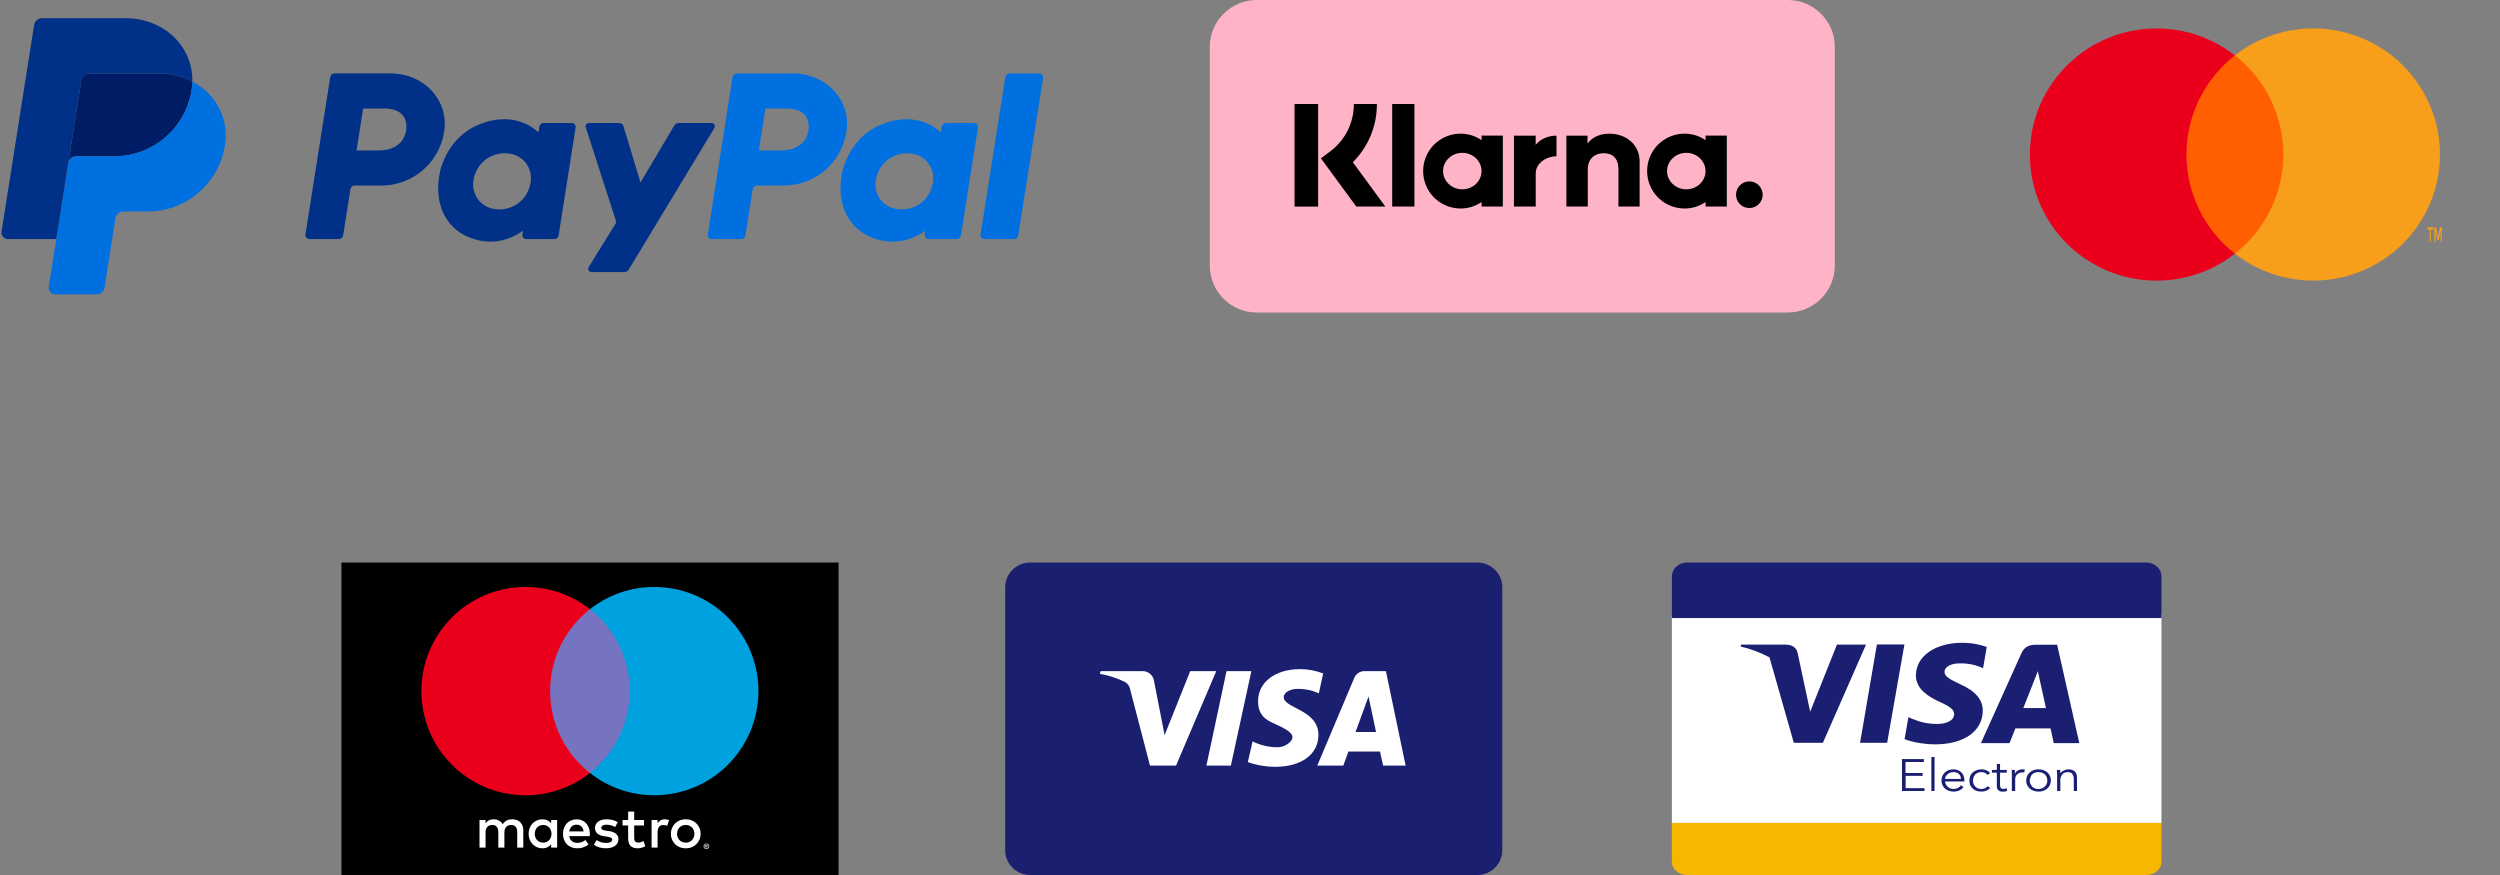 <svg xmlns="http://www.w3.org/2000/svg" fill="none" viewBox="0 0 240 84" height="84" width="240">
<rect x="0" y="0" width="240" height="84" fill="#808080" stroke="none"/>
<g clip-path="url(#clip0_2_512)">
<path fill="#003087" d="M32.117 7.046C31.911 7.046 31.736 7.195 31.704 7.399L29.322 22.506C29.313 22.562 29.316 22.618 29.331 22.672C29.347 22.726 29.373 22.775 29.41 22.818C29.446 22.86 29.491 22.894 29.542 22.918C29.593 22.941 29.648 22.953 29.704 22.953H32.529C32.734 22.953 32.909 22.804 32.942 22.6L33.641 18.164C33.673 17.961 33.848 17.811 34.054 17.811H36.623C39.624 17.811 42.172 15.621 42.637 12.654C43.106 9.662 40.768 7.052 37.455 7.046H32.117ZM34.863 10.418H36.918C38.61 10.418 39.161 11.417 38.987 12.521C38.812 13.627 37.957 14.442 36.32 14.442H34.228L34.863 10.418ZM48.383 11.445C47.67 11.448 46.849 11.594 45.927 11.978C43.813 12.859 42.798 14.68 42.367 16.008C42.367 16.008 40.995 20.058 44.095 22.283C44.095 22.283 46.97 24.425 50.207 22.151L50.151 22.506C50.142 22.562 50.145 22.618 50.161 22.672C50.176 22.725 50.203 22.775 50.239 22.818C50.275 22.86 50.32 22.894 50.371 22.918C50.421 22.941 50.477 22.953 50.532 22.953H53.214C53.42 22.953 53.595 22.804 53.627 22.6L55.258 12.255C55.267 12.199 55.264 12.143 55.249 12.089C55.234 12.035 55.207 11.986 55.171 11.943C55.135 11.9 55.09 11.866 55.039 11.843C54.988 11.819 54.933 11.807 54.877 11.807H52.195C51.989 11.807 51.814 11.957 51.782 12.16L51.694 12.717C51.694 12.717 50.523 11.438 48.383 11.445ZM48.471 14.713C48.779 14.713 49.06 14.756 49.313 14.837C50.47 15.209 51.126 16.32 50.937 17.525C50.702 19.009 49.486 20.102 47.925 20.102C47.617 20.102 47.336 20.059 47.083 19.978C45.926 19.607 45.266 18.495 45.455 17.29C45.69 15.806 46.91 14.713 48.471 14.713Z"></path>
<path fill="#0070E0" d="M70.739 7.046C70.533 7.046 70.358 7.195 70.326 7.399L67.944 22.506C67.935 22.562 67.938 22.618 67.954 22.672C67.969 22.726 67.995 22.775 68.032 22.818C68.068 22.86 68.113 22.894 68.164 22.918C68.215 22.941 68.27 22.953 68.326 22.953H71.151C71.356 22.953 71.531 22.804 71.564 22.6L72.263 18.164C72.295 17.961 72.47 17.811 72.676 17.811H75.245C78.246 17.811 80.793 15.621 81.258 12.654C81.728 9.662 79.39 7.052 76.077 7.046H70.739ZM73.485 10.418H75.54C77.232 10.418 77.783 11.417 77.609 12.521C77.434 13.627 76.579 14.442 74.942 14.442H72.85L73.485 10.418ZM87.005 11.445C86.291 11.448 85.47 11.594 84.549 11.978C82.435 12.859 81.42 14.68 80.989 16.008C80.989 16.008 79.617 20.058 82.717 22.283C82.717 22.283 85.592 24.425 88.829 22.151L88.773 22.506C88.764 22.562 88.767 22.618 88.783 22.672C88.798 22.726 88.825 22.775 88.861 22.818C88.897 22.86 88.942 22.894 88.993 22.918C89.044 22.941 89.099 22.953 89.155 22.953H91.837C92.042 22.953 92.217 22.804 92.249 22.6L93.881 12.255C93.89 12.199 93.887 12.143 93.872 12.089C93.856 12.035 93.83 11.985 93.793 11.943C93.757 11.9 93.712 11.866 93.661 11.843C93.611 11.819 93.555 11.807 93.499 11.807H90.817C90.612 11.807 90.436 11.957 90.404 12.16L90.317 12.717C90.317 12.717 89.145 11.438 87.005 11.445ZM87.092 14.713C87.4 14.713 87.682 14.756 87.935 14.837C89.092 15.209 89.748 16.32 89.558 17.525C89.324 19.009 88.107 20.102 86.547 20.102C86.239 20.102 85.957 20.059 85.704 19.978C84.547 19.607 83.887 18.495 84.077 17.29C84.311 15.806 85.532 14.713 87.092 14.713Z"></path>
<path fill="#003087" d="M56.531 11.807C56.319 11.807 56.167 12.014 56.232 12.217L59.173 21.341L56.514 25.641C56.385 25.85 56.535 26.119 56.78 26.119H59.923C60.013 26.119 60.101 26.096 60.179 26.052C60.257 26.008 60.323 25.944 60.369 25.867L68.581 12.282C68.707 12.074 68.557 11.807 68.313 11.807H65.171C65.08 11.807 64.991 11.83 64.912 11.875C64.833 11.92 64.768 11.985 64.722 12.063L61.489 17.52L59.848 12.104C59.795 11.927 59.632 11.807 59.448 11.807L56.531 11.807Z"></path>
<path fill="#0070E0" d="M96.929 7.046C96.723 7.046 96.548 7.196 96.516 7.399L94.133 22.506C94.124 22.561 94.127 22.618 94.143 22.671C94.158 22.725 94.184 22.775 94.221 22.818C94.257 22.86 94.302 22.894 94.353 22.918C94.404 22.941 94.459 22.953 94.515 22.953H97.34C97.546 22.953 97.721 22.804 97.753 22.6L100.135 7.493C100.144 7.438 100.141 7.381 100.125 7.327C100.11 7.274 100.084 7.224 100.047 7.182C100.011 7.139 99.966 7.105 99.915 7.082C99.865 7.058 99.81 7.046 99.754 7.046H96.929Z"></path>
<path fill="#001C64" d="M8.564 7.046C8.382 7.046 8.206 7.111 8.067 7.229C7.929 7.348 7.837 7.511 7.809 7.691L6.555 15.645C6.613 15.273 6.933 14.999 7.31 14.999H10.984C14.683 14.999 17.821 12.302 18.394 8.645C18.437 8.372 18.461 8.097 18.467 7.821C17.527 7.328 16.423 7.046 15.213 7.046H8.564Z"></path>
<path fill="#0070E0" d="M18.467 7.82C18.461 8.097 18.437 8.372 18.394 8.645C17.821 12.301 14.682 14.999 10.984 14.999H7.31C6.934 14.999 6.613 15.273 6.555 15.644L5.402 22.953L4.68 27.538C4.665 27.627 4.671 27.717 4.695 27.803C4.719 27.89 4.762 27.97 4.82 28.038C4.879 28.106 4.951 28.161 5.032 28.198C5.114 28.236 5.203 28.256 5.292 28.255H9.281C9.463 28.255 9.639 28.19 9.777 28.072C9.915 27.954 10.007 27.79 10.036 27.61L11.086 20.947C11.115 20.767 11.206 20.603 11.345 20.485C11.483 20.367 11.659 20.302 11.841 20.302H14.19C17.888 20.302 21.026 17.604 21.6 13.948C22.007 11.353 20.7 8.991 18.467 7.82Z"></path>
<path fill="#003087" d="M4.032 1.744C3.656 1.744 3.336 2.018 3.277 2.389L0.147 22.236C0.088 22.613 0.379 22.953 0.761 22.953H5.402L6.555 15.645L7.809 7.691C7.837 7.512 7.929 7.348 8.067 7.23C8.205 7.111 8.381 7.046 8.563 7.046H15.213C16.423 7.046 17.526 7.328 18.466 7.821C18.531 4.492 15.784 1.744 12.008 1.744H4.032Z"></path>
</g>
<path fill="#FFB3C7" d="M171.64 30H120.64C118.165 30 116.14 27.975 116.14 25.5V4.5C116.14 2.026 118.165 0 120.64 0H171.64C174.114 0 176.14 2.026 176.14 4.5V25.5C176.14 27.975 174.114 30 171.64 30Z" clip-rule="evenodd" fill-rule="evenodd"></path>
<path fill="black" d="M161.883 18.176C160.863 18.176 160.036 17.393 160.036 16.424C160.036 15.458 160.863 14.673 161.883 14.673C162.903 14.673 163.729 15.458 163.729 16.424C163.729 17.393 162.903 18.176 161.883 18.176ZM163.735 13.019V13.457C163.161 13.064 162.466 12.831 161.716 12.831C159.732 12.831 158.124 14.441 158.124 16.424C158.124 18.408 159.732 20.016 161.716 20.016C162.466 20.016 163.161 19.785 163.735 19.394V19.829H165.775V13.019H163.735ZM132.183 9.984H129.97C129.97 11.796 129.139 13.458 127.686 14.547L126.81 15.203L130.204 19.83H132.994L129.871 15.573C131.35 14.099 132.183 12.116 132.183 9.984ZM124.275 19.831H126.54V9.985H124.275V19.831ZM133.652 19.828H135.786V9.985H133.652V19.828ZM154.501 12.836C153.688 12.836 152.917 13.09 152.403 13.787V13.021H150.373V19.828H152.427V16.25C152.427 15.216 153.121 14.709 153.958 14.709C154.852 14.709 155.368 15.242 155.368 16.237V19.828H157.404V15.498C157.404 13.915 156.144 12.836 154.501 12.836ZM140.38 18.176C139.36 18.176 138.534 17.393 138.534 16.424C138.534 15.458 139.36 14.673 140.38 14.673C141.4 14.673 142.227 15.458 142.227 16.424C142.227 17.393 141.4 18.176 140.38 18.176ZM142.233 13.019V13.457C141.658 13.064 140.964 12.831 140.214 12.831C138.229 12.831 136.621 14.441 136.621 16.424C136.621 18.408 138.229 20.016 140.214 20.016C140.964 20.016 141.658 19.785 142.233 19.394V19.829H144.273V13.019H142.233ZM147.425 13.907V13.021H145.338V19.828H147.429V16.649C147.429 15.577 148.592 15.001 149.397 15.001H149.423V13.021C148.595 13.021 147.833 13.376 147.425 13.907ZM167.938 17.413C167.232 17.413 166.659 17.986 166.659 18.694C166.659 19.399 167.232 19.972 167.938 19.972C168.645 19.972 169.218 19.399 169.218 18.694C169.218 17.986 168.645 17.413 167.938 17.413Z" clip-rule="evenodd" fill-rule="evenodd"></path>
<path fill="#FF5F00" d="M208.697 5.317H220.41V24.349H208.697V5.317Z"></path>
<path fill="#EB001B" d="M209.903 14.835C209.9 11.122 211.614 7.614 214.55 5.321C209.562 1.422 202.399 1.99 198.095 6.626C193.791 11.263 193.791 18.411 198.095 23.048C202.399 27.684 209.562 28.252 214.55 24.353C211.613 22.059 209.899 18.55 209.903 14.835Z"></path>
<path fill="#F79E1B" d="M234.235 14.835C234.235 19.469 231.575 23.696 227.386 25.721C223.196 27.745 218.212 27.213 214.55 24.349C217.485 22.055 219.199 18.547 219.199 14.833C219.199 11.12 217.485 7.612 214.55 5.318C218.212 2.454 223.196 1.921 227.386 3.946C231.575 5.971 234.235 10.198 234.235 14.832V14.835ZM233.356 23.18V22.051H233.583V21.817H233.042V22.051H233.256V23.18H233.356ZM234.406 23.18V21.817H234.242L234.051 22.791L233.86 21.817H233.697V23.18H233.815V22.148L233.992 23.034H234.115L234.292 22.148V23.18H234.406Z"></path>
<path fill="black" d="M32.78 83.998H80.5V54.003H32.78V83.998Z" clip-rule="evenodd" fill-rule="evenodd"></path>
<path fill="white" d="M67.771 81.169V81.234H67.831C67.845 81.234 67.856 81.232 67.864 81.226C67.872 81.221 67.876 81.213 67.876 81.201C67.876 81.191 67.872 81.183 67.864 81.177C67.856 81.172 67.845 81.169 67.831 81.169H67.771ZM67.832 81.123C67.863 81.123 67.887 81.13 67.904 81.144C67.921 81.158 67.93 81.177 67.93 81.201C67.93 81.222 67.923 81.238 67.91 81.252C67.896 81.265 67.876 81.273 67.852 81.276L67.932 81.368H67.869L67.795 81.277H67.771V81.368H67.719V81.123H67.832ZM67.816 81.453C67.845 81.453 67.871 81.447 67.895 81.436C67.92 81.426 67.942 81.411 67.96 81.392C67.979 81.374 67.994 81.351 68.004 81.327C68.015 81.302 68.02 81.275 68.02 81.247C68.02 81.218 68.015 81.192 68.004 81.166C67.994 81.142 67.979 81.12 67.96 81.101C67.942 81.083 67.92 81.068 67.895 81.058C67.871 81.047 67.845 81.042 67.816 81.042C67.788 81.042 67.761 81.047 67.735 81.058C67.71 81.068 67.688 81.082 67.669 81.101C67.65 81.12 67.636 81.141 67.626 81.166C67.615 81.192 67.61 81.218 67.61 81.247C67.61 81.275 67.615 81.302 67.626 81.327C67.636 81.352 67.65 81.374 67.669 81.392C67.688 81.411 67.71 81.425 67.735 81.436C67.761 81.447 67.788 81.453 67.816 81.453ZM67.816 80.983C67.853 80.983 67.888 80.99 67.92 81.003C67.953 81.017 67.981 81.036 68.006 81.06C68.03 81.084 68.049 81.112 68.063 81.144C68.078 81.177 68.085 81.211 68.085 81.247C68.085 81.282 68.078 81.317 68.063 81.349C68.05 81.38 68.03 81.409 68.006 81.433C67.981 81.457 67.952 81.476 67.92 81.489C67.888 81.504 67.853 81.51 67.816 81.51C67.778 81.51 67.742 81.504 67.71 81.489C67.678 81.476 67.649 81.457 67.624 81.433C67.6 81.409 67.581 81.381 67.567 81.349C67.553 81.317 67.546 81.283 67.546 81.247C67.545 81.211 67.553 81.177 67.567 81.144C67.58 81.113 67.6 81.084 67.624 81.06C67.648 81.036 67.677 81.017 67.71 81.003C67.742 80.99 67.778 80.983 67.816 80.983ZM63.822 78.653C63.939 78.653 64.106 78.675 64.233 78.725L64.055 79.268C63.934 79.219 63.811 79.202 63.695 79.202C63.318 79.202 63.129 79.446 63.129 79.884V81.371H62.553V78.719H63.124V79.041C63.273 78.808 63.49 78.653 63.822 78.653ZM61.826 79.246H60.883V80.444C60.883 80.711 60.977 80.888 61.266 80.888C61.416 80.888 61.604 80.838 61.776 80.738L61.943 81.232C61.76 81.359 61.471 81.437 61.222 81.437C60.539 81.437 60.301 81.071 60.301 80.455V79.246H59.763V78.719H60.301V77.915H60.883L60.883 78.719H61.826V79.246ZM59.054 79.396C58.893 79.296 58.566 79.169 58.228 79.169C57.912 79.169 57.723 79.285 57.723 79.479C57.723 79.657 57.923 79.706 58.172 79.74L58.444 79.779C59.021 79.862 59.371 80.106 59.371 80.572C59.371 81.077 58.927 81.437 58.161 81.437C57.729 81.437 57.329 81.326 57.014 81.093L57.285 80.644C57.479 80.793 57.767 80.921 58.167 80.921C58.561 80.921 58.772 80.805 58.772 80.6C58.772 80.45 58.622 80.367 58.306 80.322L58.034 80.284C57.44 80.2 57.119 79.934 57.119 79.501C57.119 78.975 57.551 78.653 58.222 78.653C58.644 78.653 59.027 78.747 59.304 78.93L59.054 79.396ZM54.651 79.812H56.026C55.965 79.401 55.727 79.169 55.355 79.169C54.944 79.169 54.712 79.429 54.651 79.812ZM56.625 80.045C56.625 80.122 56.62 80.195 56.614 80.267H54.645C54.728 80.744 55.067 80.916 55.438 80.916C55.705 80.916 55.987 80.816 56.209 80.638L56.492 81.066C56.17 81.337 55.804 81.437 55.405 81.437C54.612 81.437 54.046 80.888 54.046 80.045C54.046 79.219 54.59 78.653 55.366 78.653C56.109 78.653 56.62 79.219 56.625 80.045ZM65.829 79.195C65.711 79.195 65.601 79.216 65.5 79.257C65.398 79.299 65.311 79.357 65.237 79.432C65.163 79.507 65.105 79.596 65.063 79.7C65.02 79.805 64.999 79.919 64.999 80.045C64.999 80.171 65.02 80.285 65.063 80.39C65.105 80.494 65.163 80.584 65.237 80.658C65.311 80.733 65.398 80.791 65.5 80.833C65.601 80.874 65.711 80.895 65.829 80.895C65.947 80.895 66.057 80.874 66.159 80.833C66.26 80.791 66.349 80.733 66.423 80.658C66.498 80.583 66.556 80.494 66.599 80.39C66.641 80.285 66.663 80.171 66.663 80.045C66.663 79.919 66.641 79.805 66.599 79.7C66.556 79.596 66.498 79.507 66.423 79.432C66.349 79.357 66.26 79.299 66.159 79.257C66.057 79.216 65.947 79.195 65.829 79.195ZM65.829 78.65C66.034 78.65 66.224 78.685 66.398 78.756C66.573 78.827 66.723 78.925 66.851 79.05C66.978 79.174 67.078 79.322 67.15 79.491C67.222 79.661 67.258 79.846 67.258 80.045C67.258 80.244 67.222 80.429 67.15 80.599C67.078 80.768 66.978 80.916 66.851 81.04C66.723 81.165 66.573 81.263 66.398 81.334C66.224 81.405 66.034 81.44 65.829 81.44C65.624 81.44 65.435 81.405 65.26 81.334C65.086 81.263 64.935 81.165 64.809 81.04C64.683 80.916 64.584 80.768 64.512 80.598C64.44 80.429 64.403 80.244 64.403 80.045C64.403 79.846 64.44 79.661 64.512 79.491C64.584 79.322 64.683 79.174 64.809 79.05C64.935 78.925 65.086 78.827 65.26 78.756C65.435 78.685 65.624 78.65 65.829 78.65ZM51.34 80.045C51.34 80.511 51.645 80.894 52.144 80.894C52.621 80.894 52.943 80.527 52.943 80.045C52.943 79.562 52.621 79.196 52.144 79.196C51.645 79.196 51.34 79.579 51.34 80.045ZM53.486 80.045V81.371H52.91V81.049C52.726 81.287 52.449 81.437 52.072 81.437C51.329 81.437 50.746 80.855 50.746 80.045C50.746 79.235 51.329 78.653 52.072 78.653C52.449 78.653 52.726 78.803 52.91 79.041V78.719H53.486V80.045ZM50.236 81.371V79.706C50.236 79.08 49.837 78.658 49.193 78.653C48.855 78.647 48.505 78.753 48.261 79.124C48.078 78.83 47.79 78.653 47.385 78.653C47.102 78.653 46.825 78.736 46.609 79.046V78.719H46.032V81.371H46.614V79.901C46.614 79.44 46.869 79.196 47.263 79.196C47.646 79.196 47.84 79.446 47.84 79.895V81.371H48.422V79.901C48.422 79.44 48.688 79.196 49.071 79.196C49.465 79.196 49.654 79.446 49.654 79.895V81.371H50.236Z" clip-rule="evenodd" fill-rule="evenodd"></path>
<path fill="#7673C0" d="M52.258 74.206H61.006V58.485H52.258V74.206Z" clip-rule="evenodd" fill-rule="evenodd"></path>
<path fill="#EB001B" d="M52.813 66.346C52.813 63.156 54.306 60.316 56.631 58.485C54.931 57.146 52.785 56.348 50.453 56.348C44.931 56.348 40.455 60.824 40.455 66.346C40.455 71.868 44.931 76.344 50.453 76.344C52.785 76.344 54.931 75.545 56.631 74.206C54.306 72.376 52.813 69.535 52.813 66.346Z" clip-rule="evenodd" fill-rule="evenodd"></path>
<path fill="#00A1DF" d="M72.808 66.346C72.808 71.868 68.332 76.344 62.811 76.344C60.479 76.344 58.333 75.545 56.632 74.206C58.958 72.376 60.451 69.535 60.451 66.346C60.451 63.156 58.958 60.316 56.632 58.485C58.333 57.146 60.479 56.348 62.811 56.348C68.332 56.348 72.808 60.824 72.808 66.346Z" clip-rule="evenodd" fill-rule="evenodd"></path>
<path fill="#1A1F70" d="M141.826 83.998H98.856C97.549 83.977 96.5 82.92 96.5 81.624V56.377C96.5 55.08 97.549 54.023 98.856 54.003H141.826C143.148 54.003 144.22 55.066 144.22 56.377V81.624C144.22 82.935 143.148 83.998 141.826 83.998Z"></path>
<path fill="white" d="M120.132 64.426L118.163 73.499H115.815L117.746 64.426H120.132ZM130.13 70.275L131.38 66.863L132.1 70.275H130.13ZM132.781 73.499H134.94L133.047 64.426H131.001C130.573 64.422 130.185 64.674 130.017 65.063L126.457 73.499H128.956L129.449 72.15H132.478L132.781 73.499ZM126.57 70.537C126.57 68.138 123.238 67.988 123.238 66.938C123.238 66.6 123.579 66.263 124.26 66.151C125.066 66.079 125.877 66.221 126.608 66.563L127.025 64.651C126.313 64.374 125.555 64.234 124.79 64.238C122.442 64.238 120.814 65.476 120.776 67.238C120.738 69 121.95 69.263 122.859 69.713C123.768 70.162 124.109 70.462 124.071 70.837C124.033 71.212 123.351 71.737 122.67 71.737C121.828 71.74 120.998 71.547 120.246 71.175L119.791 73.162C120.643 73.463 121.539 73.615 122.442 73.612C124.942 73.612 126.57 72.412 126.57 70.537ZM116.762 64.426L112.899 73.499H110.399L108.505 66.226C108.457 65.887 108.245 65.594 107.937 65.438C107.192 65.083 106.402 64.83 105.589 64.688L105.665 64.426H109.679C110.219 64.418 110.685 64.799 110.778 65.326L111.8 70.575L114.262 64.426H116.762Z"></path>
<path fill="white" d="M160.5 59H207.5V79H160.5V59Z"></path>
<path fill="#F7B600" d="M160.5 79V82.75C160.5 83.082 160.655 83.4 160.93 83.634C161.206 83.868 161.579 84 161.969 84H206.031C206.421 84 206.794 83.868 207.07 83.634C207.345 83.4 207.5 83.082 207.5 82.75V79H160.5Z"></path>
<path fill="#1A1F71" d="M197.777 73.912C197.792 74.022 197.796 74.134 197.792 74.245C197.912 74.072 198.102 73.948 198.32 73.898C198.408 73.871 198.467 73.858 198.555 73.858C198.849 73.858 199.055 73.925 199.187 74.072C199.334 74.205 199.392 74.405 199.392 74.658V75.939H199.084V74.818C199.084 74.592 199.04 74.418 198.937 74.298C198.864 74.178 198.702 74.125 198.467 74.125L198.335 74.138C198.25 74.153 198.17 74.185 198.1 74.232C198.027 74.285 197.953 74.365 197.894 74.472C197.822 74.604 197.787 74.751 197.792 74.898V75.939H197.483V74.365C197.482 74.213 197.473 74.062 197.454 73.912H197.777ZM196.881 74.938C196.881 75.072 196.852 75.219 196.793 75.352C196.705 75.549 196.552 75.716 196.354 75.831C196.157 75.946 195.925 76.002 195.691 75.992C195.53 75.993 195.371 75.966 195.221 75.912C195.005 75.835 194.821 75.698 194.695 75.521C194.569 75.344 194.506 75.136 194.516 74.925C194.516 74.778 194.546 74.632 194.604 74.498C194.692 74.303 194.842 74.137 195.037 74.023C195.231 73.908 195.46 73.851 195.691 73.858C195.867 73.858 196.029 73.885 196.176 73.938C196.392 74.016 196.576 74.152 196.702 74.329C196.829 74.506 196.891 74.714 196.881 74.925V74.938ZM196.543 74.938C196.545 74.829 196.525 74.721 196.484 74.618C196.43 74.469 196.323 74.339 196.18 74.25C196.036 74.161 195.865 74.117 195.691 74.125C195.571 74.12 195.451 74.138 195.339 74.178C195.238 74.218 195.148 74.278 195.074 74.352C195.007 74.431 194.957 74.522 194.928 74.618C194.884 74.716 194.859 74.82 194.854 74.925C194.854 75.045 194.869 75.152 194.913 75.245L195.074 75.512C195.154 75.588 195.25 75.648 195.356 75.689C195.462 75.731 195.576 75.752 195.691 75.752C195.838 75.739 195.941 75.712 196.044 75.672C196.146 75.633 196.238 75.575 196.314 75.501C196.39 75.427 196.448 75.34 196.484 75.245C196.525 75.142 196.545 75.034 196.543 74.925V74.938ZM193.136 74.538C193.143 74.329 193.138 74.12 193.121 73.912H193.429V74.285C193.478 74.166 193.565 74.064 193.679 73.992C193.814 73.899 193.98 73.852 194.149 73.858C194.252 73.858 194.325 73.858 194.384 73.885L194.325 74.165C194.268 74.151 194.208 74.147 194.149 74.152C194.049 74.147 193.949 74.165 193.857 74.201C193.765 74.239 193.684 74.294 193.62 74.365C193.513 74.486 193.456 74.637 193.459 74.792V75.939H193.136V74.552V74.538ZM192.666 74.178H192.005V75.379C192.005 75.445 192.005 75.512 192.034 75.552C192.047 75.597 192.072 75.638 192.108 75.672C192.122 75.699 192.166 75.712 192.21 75.725H192.504C192.555 75.708 192.605 75.686 192.651 75.659L192.68 75.925C192.486 76.001 192.27 76.02 192.063 75.979C191.999 75.964 191.939 75.937 191.887 75.899C191.823 75.853 191.773 75.793 191.74 75.725C191.706 75.64 191.691 75.549 191.696 75.459V74.178H191.226V73.912H191.696V73.338H192.005V73.912H192.651V74.178H192.666ZM190.8 74.392C190.738 74.309 190.655 74.242 190.558 74.195C190.46 74.149 190.352 74.125 190.242 74.125C190.072 74.115 189.903 74.156 189.762 74.243C189.621 74.33 189.516 74.457 189.464 74.605C189.425 74.708 189.405 74.816 189.405 74.925C189.405 75.045 189.42 75.152 189.464 75.258C189.516 75.406 189.621 75.533 189.762 75.62C189.903 75.707 190.072 75.749 190.242 75.739C190.352 75.739 190.46 75.715 190.558 75.668C190.655 75.621 190.738 75.554 190.8 75.472L191.065 75.645C190.964 75.755 190.839 75.843 190.696 75.903C190.554 75.963 190.399 75.993 190.242 75.992C190.077 75.999 189.913 75.976 189.758 75.925C189.617 75.877 189.489 75.802 189.382 75.706C189.276 75.609 189.194 75.493 189.141 75.365C189.086 75.224 189.061 75.075 189.067 74.925C189.063 74.78 189.088 74.635 189.141 74.498C189.194 74.371 189.276 74.254 189.382 74.158C189.489 74.061 189.617 73.986 189.758 73.938C190.055 73.831 190.386 73.831 190.683 73.938C190.825 74.007 190.954 74.097 191.065 74.205L190.8 74.392ZM186.717 75.005C186.717 75.112 186.761 75.205 186.805 75.299C186.89 75.471 187.041 75.609 187.231 75.685C187.352 75.729 187.483 75.747 187.613 75.738C187.742 75.728 187.868 75.692 187.98 75.632C188.093 75.568 188.189 75.481 188.259 75.379L188.494 75.565C188.381 75.709 188.23 75.824 188.054 75.899C187.902 75.96 187.737 75.993 187.571 75.995C187.404 75.998 187.239 75.969 187.084 75.912C186.945 75.862 186.818 75.787 186.711 75.691C186.605 75.594 186.522 75.479 186.468 75.352C186.407 75.216 186.377 75.071 186.379 74.925C186.379 74.778 186.409 74.632 186.468 74.498C186.575 74.249 186.786 74.048 187.055 73.938C187.202 73.885 187.349 73.858 187.51 73.858C187.729 73.851 187.944 73.908 188.125 74.021C188.305 74.134 188.439 74.297 188.509 74.485C188.556 74.614 188.581 74.749 188.583 74.885V75.018H186.717V75.005ZM188.245 74.778C188.25 74.691 188.236 74.603 188.203 74.521C188.17 74.438 188.119 74.363 188.054 74.298C187.982 74.236 187.896 74.189 187.802 74.159C187.709 74.129 187.609 74.117 187.51 74.125C187.362 74.128 187.217 74.166 187.091 74.237C186.964 74.307 186.861 74.406 186.791 74.525C186.748 74.604 186.728 74.691 186.732 74.778H188.245ZM185.718 75.939H185.41V72.671H185.718V75.939ZM182.942 75.659H184.749V75.939H182.59V72.871H184.69V73.151H182.928V74.205H184.573V74.485H182.942V75.659ZM197.483 61.882L199.613 71.338H197.16L196.852 69.924H193.473L192.915 71.338H190.169L194.076 62.669C194.369 62.069 194.825 61.895 195.456 61.895H197.498L197.483 61.882ZM194.237 67.977H196.411L195.809 65.243L195.633 64.429L195.28 65.336L194.237 67.977ZM190.727 62.109C190.213 61.922 189.405 61.709 188.377 61.709C185.777 61.709 183.941 62.989 183.927 64.829C183.912 66.19 185.234 66.936 186.233 67.39C187.261 67.857 187.598 68.15 187.598 68.564C187.598 69.204 186.776 69.497 186.027 69.497C184.969 69.497 184.411 69.337 183.53 68.99L183.207 68.844L182.84 70.951C183.457 71.218 184.587 71.444 185.777 71.458C188.538 71.458 190.33 70.191 190.345 68.23C190.345 67.163 189.655 66.336 188.142 65.669C187.217 65.229 186.658 64.936 186.673 64.496C186.673 64.096 187.143 63.682 188.171 63.682C188.849 63.668 189.521 63.791 190.139 64.042L190.374 64.149L190.727 62.109ZM178.566 71.311L180.181 61.869H182.825L181.165 71.311H178.566ZM169.871 63.109C169.009 62.645 168.079 62.295 167.109 62.069L167.139 61.882H171.398C171.956 61.895 172.426 62.069 172.573 62.682L173.498 67.016L173.777 68.323L176.348 61.882H179.138L174.997 71.311H172.206L169.871 63.109ZM160.5 55.334V59.335H207.5V55.334C207.5 54.98 207.345 54.641 207.07 54.391C206.794 54.141 206.421 54 206.031 54H161.969C161.579 54 161.206 54.141 160.93 54.391C160.655 54.641 160.5 54.98 160.5 55.334Z"></path>
<defs>
<clipPath id="clip0_2_512">
<rect transform="translate(0.14 1.744)" fill="white" height="26.511" width="100"></rect>
</clipPath>
</defs>
</svg>
